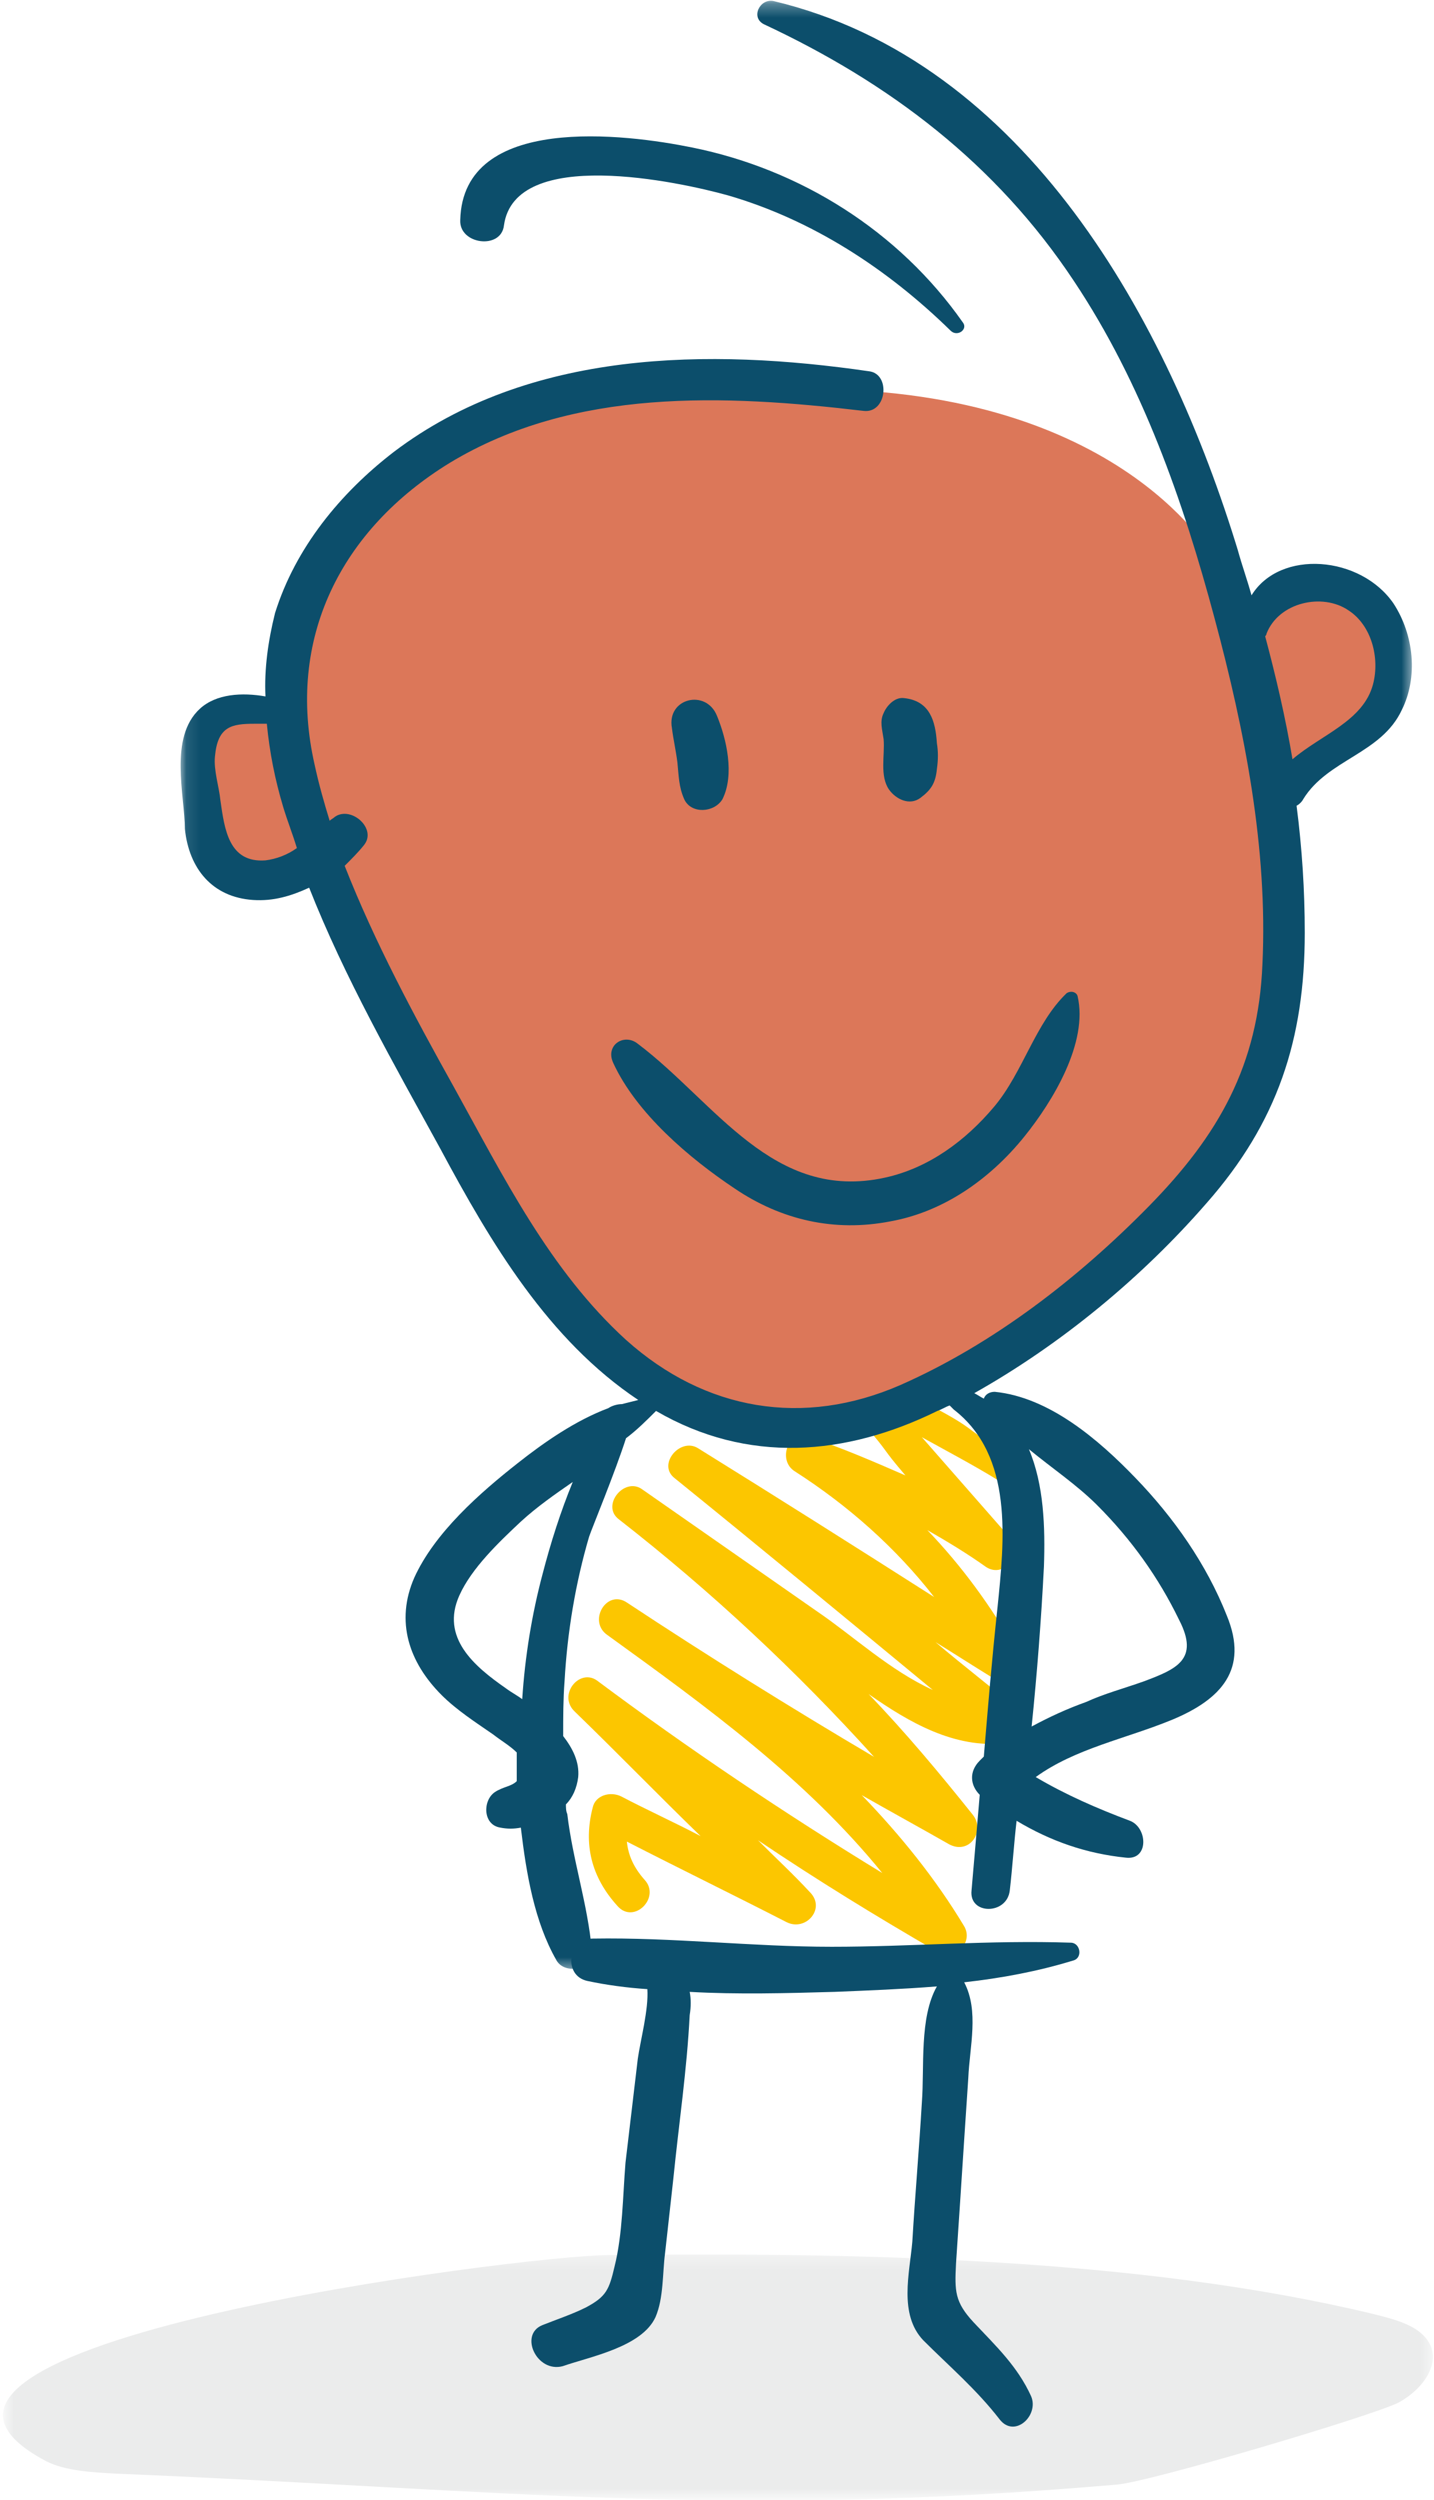 <?xml version="1.0" encoding="utf-8"?>
<!-- Generator: Adobe Illustrator 27.2.0, SVG Export Plug-In . SVG Version: 6.00 Build 0)  -->
<svg version="1.1" id="Layer_1" xmlns="http://www.w3.org/2000/svg" xmlns:xlink="http://www.w3.org/1999/xlink" x="0px" y="0px"
	 viewBox="0 0 105 183" style="enable-background:new 0 0 105 183;" xml:space="preserve">
<style type="text/css">
	.st0{fill:#DC7759;}
	.st1{fill-rule:evenodd;clip-rule:evenodd;fill:#FCC600;}
	.st2{filter:url(#Adobe_OpacityMaskFilter);}
	.st3{fill-rule:evenodd;clip-rule:evenodd;fill:#FFFFFF;}
	.st4{mask:url(#mask-2_00000103267296820758377260000000690188694890593204_);fill-rule:evenodd;clip-rule:evenodd;fill:#EBECEC;}
	.st5{fill-rule:evenodd;clip-rule:evenodd;fill:#0C4E6B;}
	.st6{filter:url(#Adobe_OpacityMaskFilter_00000002359459115621267720000004042666790348368822_);}
	.st7{mask:url(#mask-4_00000142140008265149879520000008468492616136321450_);fill-rule:evenodd;clip-rule:evenodd;fill:#0C4E6B;}
</style>
<path class="st0" d="M21,52.3c0,0-5.5-1.9-6.4,2.6c0,0-0.2,13.8,8.6,8.2L21,52.3z"/>
<path class="st0" d="M94.2,57.7c0,0,7.9-5.6,8-9.5c0,0-2.9-9.9-10.7-2.4L94.2,57.7z"/>
<path class="st0" d="M47.1,100.9c0,0,11.8,11.1,31.9-5.8c0,0,25.9-12.6,9.9-54.2c0,0-6.4-11.9-28-12.4c0,0-33.7-5.8-39.9,20.1
	C21,48.6,23.1,75.5,47.1,100.9z"/>
<g id="PLD">
	<g id="PLD_Homepage" transform="translate(-1131, -2061)">
		
			<g id="Group-19" transform="translate(1183.5, 2152.5) scale(-1, 1) translate(-1183.5, -2152.5) translate(1131, 2061)">
			<path id="Fill-1" class="st1" d="M61.3,123c-6.7,5-13.7,9.7-20.9,14.1c5.6-6.9,12.9-12.2,20.1-17.4c1.5-1,0.1-3.4-1.4-2.4
				c-5.9,3.9-12,7.7-18.1,11.3c5.7-6.3,11.9-12.1,18.7-17.4c1.3-1-0.4-3.1-1.7-2.2c-4.3,3-8.6,6-12.9,9c-2.5,1.7-5.3,4.3-8.4,5.7
				c6.3-5.2,12.6-10.4,18.9-15.5c1.3-1-0.4-3-1.7-2.2c-5.8,3.6-11.5,7.2-17.3,10.9c2.8-3.6,6.3-6.7,10.2-9.2
				c1.3-0.8,0.5-3.1-1.1-2.5c-2.4,0.8-4.7,1.8-7,2.8c1.8-2.1,1.1-1.5,2.9-3.6c1.1-1.2-2.8-2.6-4.2-1.8c-4,2.1-2.6,1.6-6.4,4.1
				c-1,0.7-0.1,2.2,1,1.6c1.8-1.1,3.7-2.1,5.5-3.1c-2.1,2.4-4.3,4.9-6.4,7.3c-1,1.1,0.3,3.1,1.7,2.2c1.4-1,2.9-1.9,4.3-2.7
				c-2.5,2.6-4.7,5.6-6.5,8.8c-0.7,1.2,0.7,2.6,1.9,1.9c1.3-0.8,2.7-1.7,4-2.5c-2,1.7-4.1,3.3-6.1,5c-1.1,0.9-0.1,2.2,1,2.4
				c3.7,0.4,7-1.5,10-3.6c-2.7,2.8-5.2,5.8-7.6,8.8c-1,1.2,0.2,3,1.7,2.2c2.1-1.2,4.3-2.4,6.4-3.6c-2.8,2.9-5.4,6.1-7.5,9.6
				c-0.7,1.2,0.7,2.6,1.9,1.9c4.5-2.6,8.9-5.3,13.2-8.2c-1.3,1.3-2.6,2.5-3.8,3.8c-1.2,1.2,0.3,2.9,1.7,2.2c3.9-2,7.8-3.9,11.7-5.9
				c-0.1,1-0.5,1.9-1.3,2.8c-1.2,1.3,0.8,3.3,2,1.9c1.9-2.1,2.5-4.5,1.8-7.2c-0.2-0.9-1.3-1.2-2.1-0.8c-1.9,1-3.9,1.9-5.8,2.9
				c3.1-3,6.1-6.1,9.2-9.1C64.2,124.1,62.6,122.1,61.3,123"/>
			<g id="Group-5" transform="translate(0, 164.965)">
				<g id="Clip-4">
				</g>
				<defs>
					<filter id="Adobe_OpacityMaskFilter" filterUnits="userSpaceOnUse">
						<feColorMatrix  type="matrix" values="1 0 0 0 0  0 1 0 0 0  0 0 1 0 0  0 0 0 1 0"/>
					</filter>
				</defs>
				<mask maskUnits="userSpaceOnUse" id="mask-2_00000103267296820758377260000000690188694890593204_">
					<g class="st2">
						<polygon id="path-1_00000029732769794454296570000005075186892767081637_" class="st3" points="0,0 104.7,0 104.7,17.9 
							0,17.9 						"/>
					</g>
				</mask>
				<path id="Fill-3" class="st4" d="M4.5,4.4c-1.6,0.4-3.2,0.8-4,1.9c-1.1,1.5,0.1,3.5,2.1,4.6c2,1,18.2,5.8,20.6,6
					c29,2.5,44.4,0.4,73.3-0.8c1.8-0.1,3.7-0.2,5.1-0.9C117.9,6.6,66.6,0.1,60.4,0.1C42.2-0.1,21.6,0.3,4.5,4.4"/>
			</g>
			<path id="Fill-6" class="st5" d="M65.3,170.2c-1-0.4-2.2-0.8-3.2-1.3c-1.5-0.8-1.7-1.3-2.1-3c-0.6-2.4-0.6-5.2-0.8-7.6
				c-0.3-2.5-0.6-5.1-0.9-7.6c-0.2-1.4-0.8-3.6-0.7-5.1c1.5-0.1,3-0.3,4.4-0.6c1.8-0.4,1.4-3.1-0.4-3.1c-5.8-0.1-11.7,0.6-17.5,0.6
				c-5.8,0-11.6-0.5-17.5-0.3c-0.7,0-0.9,1.1-0.2,1.3c2.6,0.8,5.3,1.3,8,1.6c-1.1,2.1-0.4,4.7-0.3,7c0.2,3,0.4,6,0.6,9.1
				c0.1,1.5,0.2,3,0.3,4.5c0.1,2,0.1,2.8-1.3,4.3c-1.6,1.7-3.2,3.2-4.2,5.4c-0.6,1.4,1.2,3.1,2.3,1.7c1.7-2.2,3.7-3.9,5.6-5.8
				c1.8-1.9,1-4.9,0.8-7.2c-0.2-3.4-0.5-6.8-0.7-10.2c-0.2-2.6,0.2-6.2-1.1-8.5c2.5,0.2,5,0.3,7.5,0.4c3.5,0.1,7.1,0.2,10.6,0
				c-0.1,0.5-0.1,1.1,0,1.7c0.2,4,0.8,8,1.2,12c0.2,1.8,0.4,3.6,0.6,5.4c0.2,1.5,0.1,3.3,0.7,4.7c1,2.2,4.8,2.9,6.8,3.6
				C65.7,173.7,67,170.9,65.3,170.2"/>
			<path id="Fill-8" class="st5" d="M34.5,23.6c-0.4,0.5,0.4,1.1,0.9,0.6c4.6-4.5,10.1-8.1,16.3-9.9c3.6-1,15.6-3.6,16.4,2.2
				c0.2,1.8,3.3,1.4,3.2-0.4c-0.2-7.8-12.1-6.3-17-5.3C46.4,12.4,39.2,16.9,34.5,23.6"/>
			<path id="Fill-10" class="st5" d="M40.3,52.2c-0.2-0.5-0.8-1.2-1.5-1.1c-1.9,0.2-2.3,1.7-2.4,3.3c-0.1,0.6-0.1,1.2,0,1.9
				c0.1,1,0.4,1.5,1.2,2.1c0.8,0.6,1.8,0.1,2.3-0.6c0.7-1,0.3-2.5,0.4-3.7C40.4,53.4,40.6,52.8,40.3,52.2"/>
			<path id="Fill-12" class="st5" d="M54.9,58.5c0.4-0.9,0.4-1.7,0.5-2.7c0.1-0.8,0.3-1.7,0.4-2.5c0.4-2.2-2.5-2.9-3.3-0.9
				c-0.7,1.7-1.3,4.3-0.4,6.1C52.7,59.5,54.4,59.6,54.9,58.5"/>
			<path id="Fill-14" class="st5" d="M40.2,86.2c-3.2-0.7-5.9-2.7-8-5.2c-2.1-2.5-3-6.1-5.3-8.3c-0.3-0.2-0.7-0.1-0.8,0.2
				c-0.8,3.4,1.8,7.7,3.9,10.3c2.5,3.1,5.9,5.5,9.8,6.2c4.1,0.8,8-0.1,11.4-2.4c3.3-2.2,7.2-5.5,8.9-9.2c0.6-1.3-0.8-2.2-1.8-1.4
				C52.6,80.7,48.4,88,40.2,86.2"/>
			<g id="Group-18" transform="translate(1.362, 0.077)">
				<g id="Clip-17">
				</g>
				<defs>
					<filter id="Adobe_OpacityMaskFilter_00000178162965338841113480000005744585089668050084_" filterUnits="userSpaceOnUse">
						<feColorMatrix  type="matrix" values="1 0 0 0 0  0 1 0 0 0  0 0 1 0 0  0 0 0 1 0"/>
					</filter>
				</defs>
				<mask maskUnits="userSpaceOnUse" id="mask-4_00000142140008265149879520000008468492616136321450_">
					<g style="filter:url(#Adobe_OpacityMaskFilter_00000178162965338841113480000005744585089668050084_);">
						<polygon id="path-3_00000114773407034051655410000012663059863864846752_" class="st3" points="0.1,0 90.4,0 90.4,144.2 
							0.1,144.2 						"/>
					</g>
				</mask>
				<path id="Fill-16" class="st7" d="M87.5,58.5c-0.3,2.1-0.6,4.6-3.3,4.4c-0.8-0.1-1.6-0.4-2.3-0.9c0.3-1,0.7-2,1-3
					c0.6-2,1-4,1.2-6.1c0.3,0,0.6,0,0.9,0c1.7,0,2.7,0.2,2.9,2.4C88,56.3,87.6,57.5,87.5,58.5 M65.5,111.3c1.6,1.5,3.6,3.4,4.5,5.4
					c1.4,3.1-1.1,5.2-3.4,6.8c-0.4,0.3-0.8,0.5-1.2,0.8c-0.2-3.1-0.7-6.2-1.5-9.2c-0.6-2.3-1.3-4.5-2.2-6.7
					C63,109.3,64.3,110.2,65.5,111.3 M19.9,123c-2.4-0.9-4.1-1.6-2.6-4.5c1.5-3.1,3.5-5.9,6-8.4c1.5-1.5,3.3-2.7,5-4.1
					c-1.1,2.6-1.2,5.7-1.1,8.6c0.2,3.9,0.5,7.8,0.9,11.7c-1.3-0.7-2.6-1.3-4-1.8C22.8,123.9,21.3,123.5,19.9,123 M3.1,50
					c-0.5-1.9,0.1-4.3,1.8-5.4c1.9-1.3,5.1-0.6,6,1.7c0,0.1,0.1,0.2,0.1,0.2c-0.8,3-1.5,6-2,9C6.9,53.7,3.8,52.7,3.1,50 M89,51.8
					c-1.2-1.1-3.1-1.2-4.8-0.9c0.1-2-0.2-4.1-0.7-6.1C82,40,78.7,36,74.8,33c-9.9-7.5-23.1-7.6-34.8-5.9c-1.6,0.2-1.3,3.1,0.4,2.9
					c10.2-1.2,21.2-1.7,30.3,3.8c8,4.9,12,12.9,9.9,22.1c-0.3,1.4-0.7,2.8-1.1,4.1c-0.1-0.1-0.3-0.2-0.4-0.3
					c-1.2-0.8-3.1,0.9-2.1,2.1c0.4,0.5,0.9,1,1.4,1.5c-2.2,5.6-5.1,11-8,16.2c-3.6,6.5-7,13.4-12.6,18.5c-5.8,5.2-13,6.4-20.1,3.3
					c-6.8-3-13-7.8-18.2-13.1c-5.1-5.2-8-10.3-8.3-17.7c-0.4-8.5,1.3-17.1,3.5-25.3c2.3-8.6,5.3-17.2,10.3-24.7
					c5.7-8.6,13.5-14.5,22.7-18.8c1-0.5,0.3-1.9-0.7-1.7c-18.5,4.4-28.9,23.5-34,40.2c-0.3,1.1-0.7,2.2-1,3.3
					c-2.1-3.4-8-2.9-10.4,0.6c-1.5,2.3-1.8,5.4-0.6,7.8c1.5,3.2,5.4,3.6,7.2,6.5c0.1,0.2,0.3,0.4,0.5,0.5c-0.4,3.1-0.6,6.2-0.6,9.3
					c0,7.8,2,13.9,7.2,19.8c4.7,5.4,10.6,10.3,17,13.9c-0.2,0.1-0.5,0.3-0.7,0.4c-0.1-0.3-0.4-0.5-0.8-0.5c-4,0.4-7.6,3.5-10.3,6.3
					c-2.8,2.9-5.2,6.3-6.7,10.1c-1.6,3.9,0.4,6.1,4,7.6c3.4,1.4,7.1,2.1,10,4.2c-2.2,1.3-4.5,2.3-6.9,3.2c-1.3,0.5-1.4,2.9,0.3,2.7
					c2.9-0.3,5.5-1.2,8-2.7c0.2,1.7,0.3,3.4,0.5,5.1c0.2,1.8,3,1.8,2.8,0c-0.2-2.3-0.4-4.6-0.6-7c0.7-0.7,0.8-1.7,0-2.5
					c-0.1-0.1-0.2-0.2-0.3-0.3c-0.3-3.6-0.6-7.2-1-10.9c-0.5-4.9-1.2-11.1,3.2-14.5c0.1-0.1,0.2-0.2,0.3-0.3
					c0.3,0.1,0.6,0.3,0.9,0.4c6.7,3.3,13.9,3.9,20.6,0c0.7,0.7,1.4,1.4,2.2,2c0.8,2.5,2.5,6.6,2.7,7.2c1,3.4,1.6,7,1.8,10.6
					c0.1,1.3,0.1,2.6,0.1,4c-0.7,0.9-1.2,1.9-1.1,3c0.1,0.8,0.4,1.5,0.9,2c0,0.2,0,0.5-0.1,0.7c-0.4,3.4-1.5,6.6-1.8,10
					c-0.1,1.4,2,1.8,2.6,0.7c1.6-2.8,2.2-6.3,2.6-9.7c0.5,0.1,1,0.1,1.5,0c1.3-0.2,1.3-2,0.4-2.6c-0.6-0.4-1.2-0.4-1.6-0.8
					c0-0.3,0-0.6,0-1c0-0.4,0-0.8,0-1.1c0.5-0.5,1.2-0.9,1.7-1.3c1.3-0.9,2.7-1.8,3.8-2.9c2.4-2.4,3.4-5.4,2-8.6
					c-1.5-3.3-4.8-6.2-7.6-8.4c-1.9-1.5-4.2-3.1-6.6-4c-0.3-0.2-0.7-0.3-1-0.3c-0.4-0.1-0.8-0.2-1.2-0.3
					c6.6-4.4,10.8-11.5,14.5-18.4c3.4-6.2,7-12.5,9.6-19.1c1.3,0.6,2.6,1,4.1,0.9c3-0.2,4.7-2.3,5-5.2C90.1,58.2,91.3,53.9,89,51.8"
					/>
			</g>
		</g>
	</g>
</g>
</svg>

